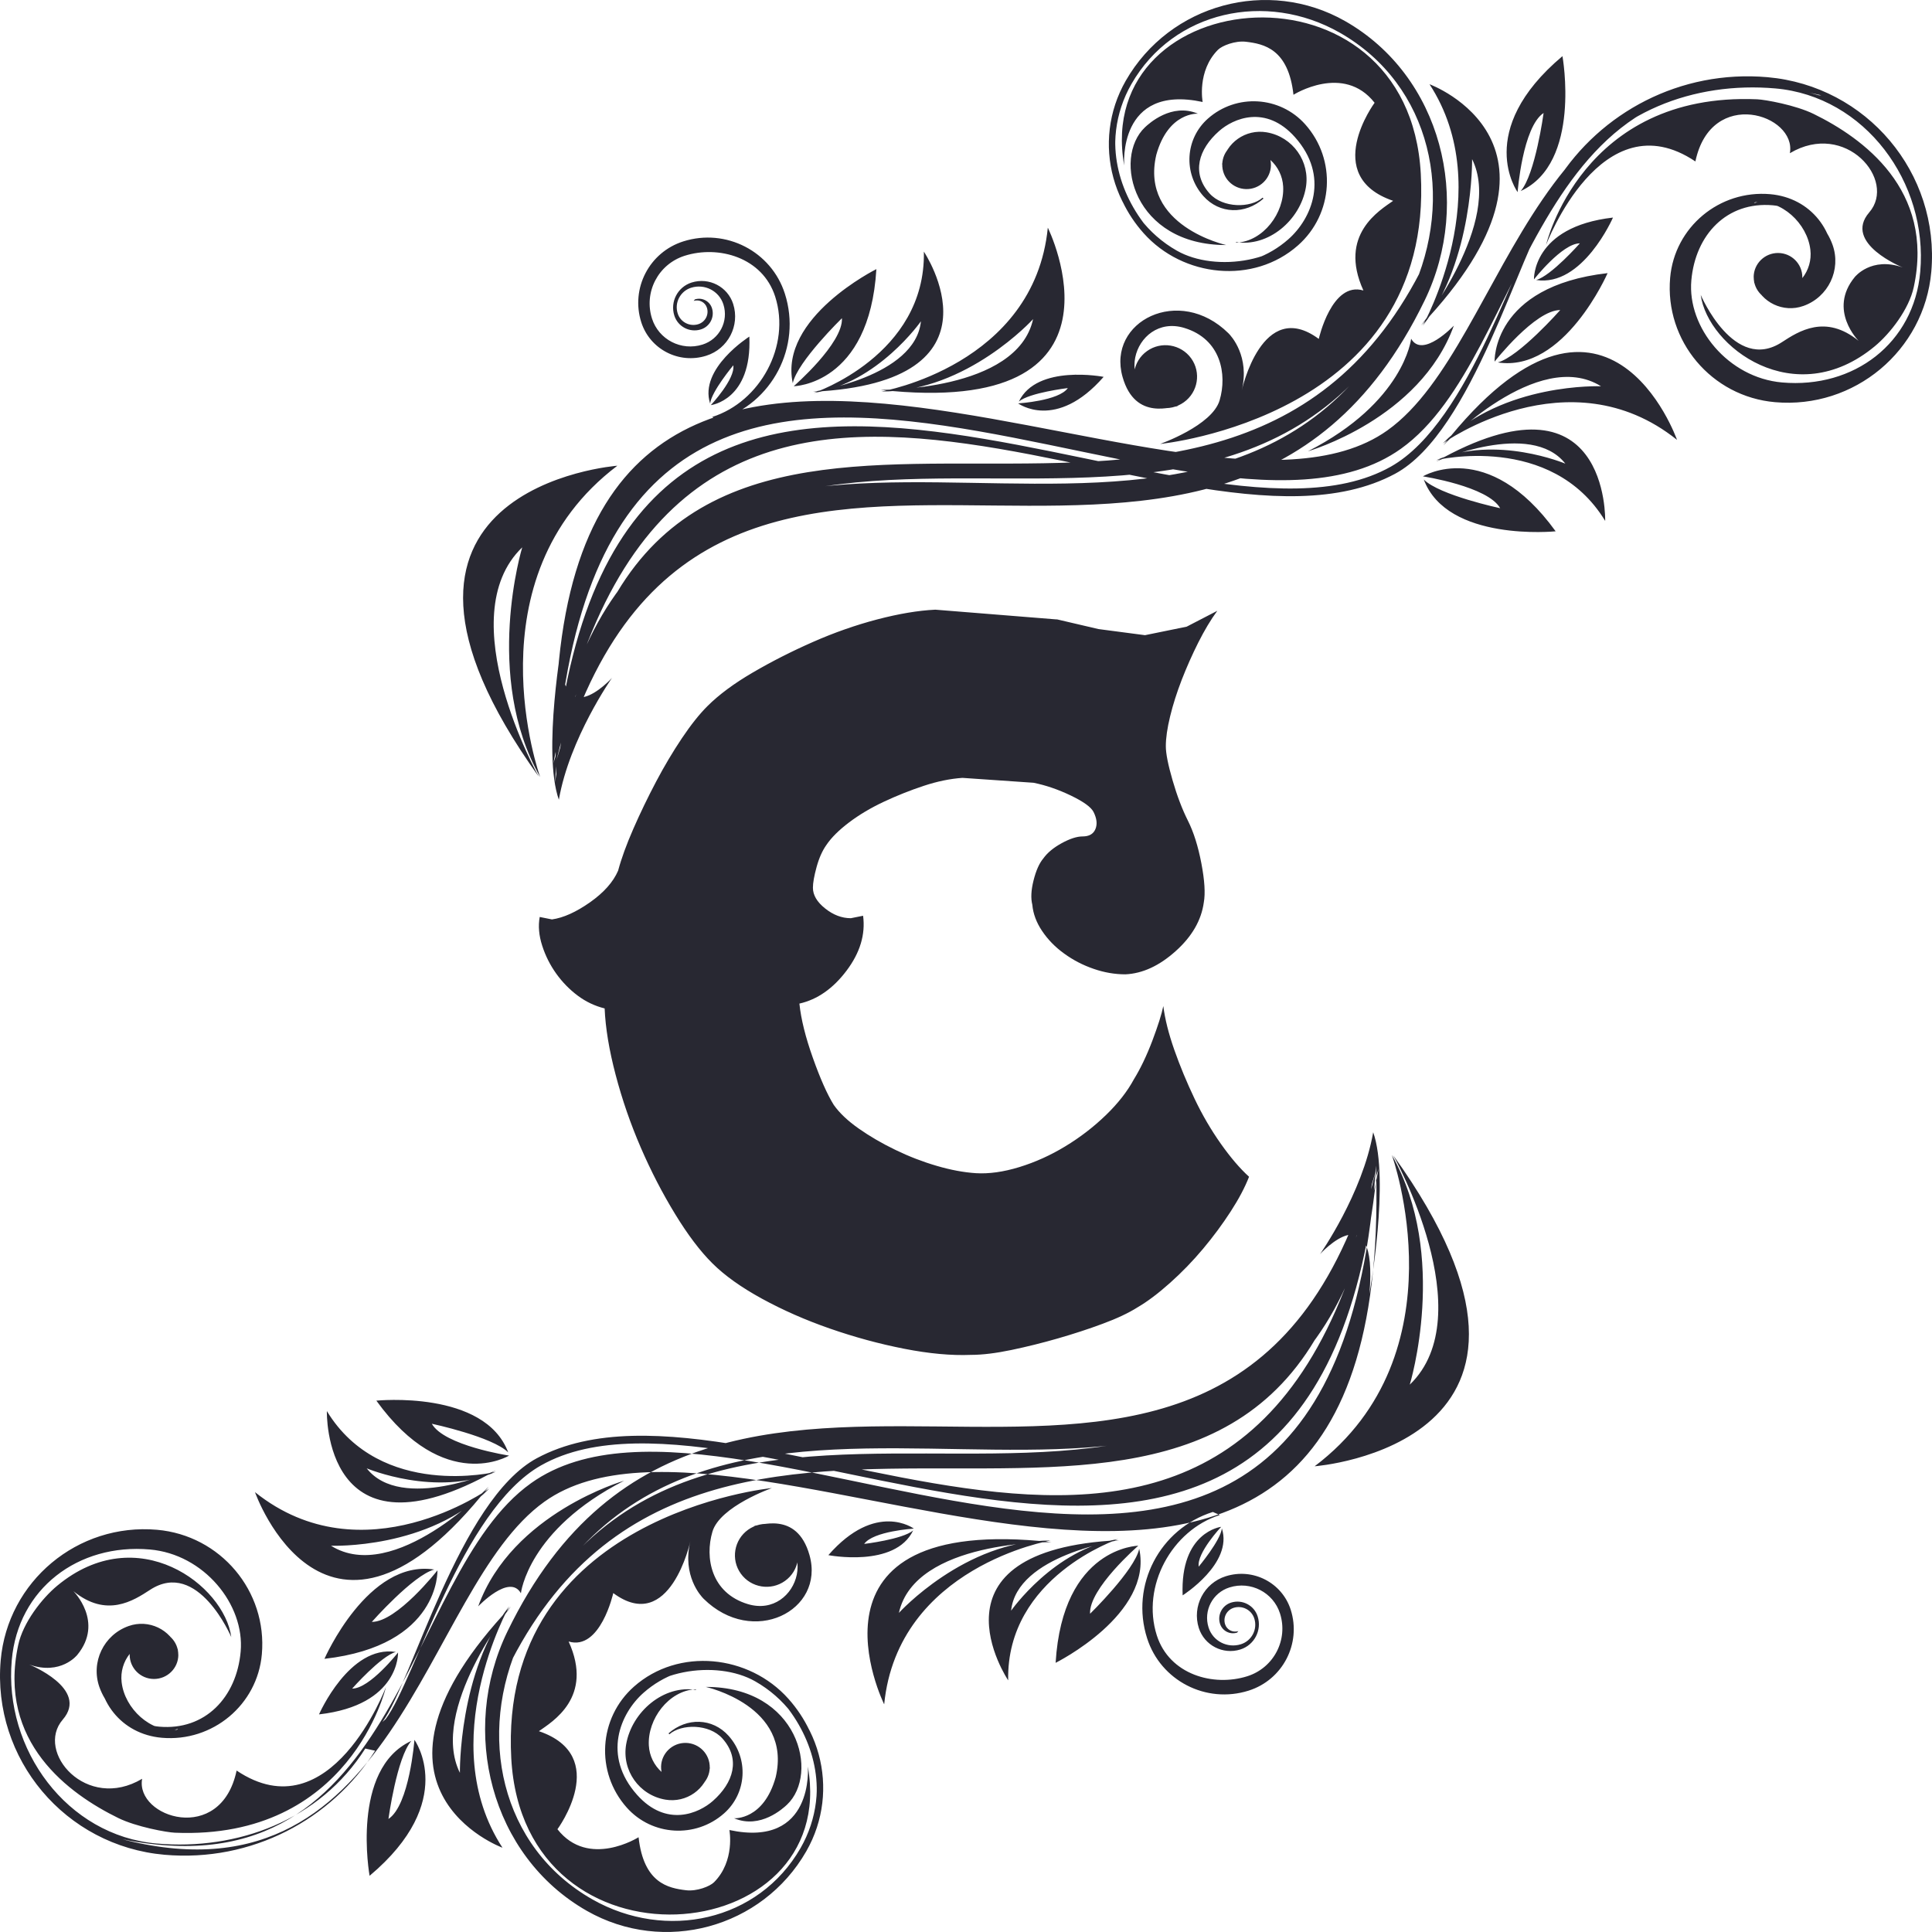 <?xml version="1.0" encoding="utf-8"?>
<svg xmlns="http://www.w3.org/2000/svg" fill="none" height="100%" overflow="visible" preserveAspectRatio="none" style="display: block;" viewBox="0 0 160 160" width="100%">
<path d="M113.925 95.841C116.172 151.859 62.054 112.244 45.088 124.364C34.866 131.669 32.976 158.817 9.353 152.108H9.169C33.34 157.777 33.117 130.571 43.981 122.829C61.721 110.19 111.245 150.733 114.023 95.222M31.935 142.372C34.385 139.134 38.181 125.101 44.814 121.353C62.25 111.507 108.74 147.355 114.004 97.314L114.18 96.769C104.31 146.12 62.899 110.864 44.466 120.76C38.044 124.208 34.103 139.356 31.672 142.609M114.004 95.417C102.38 139.372 59.604 98.876 42.024 135.11C38.028 143.346 40.627 153.709 48.607 158.252C54.99 161.883 63.122 159.674 66.77 153.32C69.686 148.235 67.913 141.76 62.805 138.858C58.72 136.535 53.518 137.946 51.182 142.013L51.519 141.787C53.565 138.226 59.342 137.42 62.539 139.239C67.416 142.013 69.087 148.192 66.3 153.047C62.817 159.113 55.154 160.761 49.057 157.298C41.437 152.965 39.437 143.634 43.143 135.717C58.575 102.761 101.84 137.825 112.931 102.64M41.613 139.068C57.804 103.988 101.621 139.317 111.879 103.887L113.918 97.041C103.135 142.083 57.123 100.38 41.421 138.62M2.406 137.845C5.036 138.784 6.398 137.054 6.398 137.054C8.644 134.323 6.077 131.771 6.077 131.771C8.821 134.007 11.04 132.569 12.425 131.665C16.397 129.071 19.153 135.577 19.153 135.577C18.589 131.295 11.392 125.814 4.743 131.319C3.459 132.382 1.905 134.389 1.51 136.224C-0.232 144.285 5.733 148.57 9.795 150.561C11.29 151.294 13.81 151.75 14.48 151.777C29.019 152.396 31.962 139.715 31.962 139.715C31.962 139.715 27.391 151.866 19.595 146.63C18.292 152.84 11.188 150.515 11.771 147.312C7.161 150.055 2.891 145.076 5.197 142.411C7.412 139.851 2.41 137.845 2.41 137.845H2.406ZM8.147 137.451C7.85 140.802 10.034 143.619 13.4 143.915C17.607 144.281 21.317 141.187 21.685 136.999C22.147 131.767 18.26 127.15 13.004 126.69C6.433 126.114 0.637 130.952 0.058 137.494C-0.662 145.672 5.412 152.883 13.627 153.604C20.839 154.235 27.453 150.694 31.066 144.986L30.252 144.807C26.479 150.768 19.646 153.257 12.977 152.673C5.545 152.022 0.32 144.889 0.974 137.49C1.494 131.572 6.468 127.801 12.413 128.323C16.883 128.712 20.276 132.873 19.931 136.773C19.599 140.56 16.988 143.33 13.18 142.995C10.425 142.754 8.128 139.66 8.324 137.463M55.436 143.626C56.426 142.754 58.731 142.746 59.831 143.977C61.346 145.676 60.747 147.635 59.041 149.143C57.878 150.172 55.19 151.364 52.759 148.641C49.863 145.395 51.362 141.893 53.299 140.186C56.63 137.241 61.655 137.389 64.614 140.704C67.271 143.681 68.504 147.826 66.973 151.75L67.349 152.077C68.813 148.321 68.163 143.903 65.291 140.685C62.019 137.019 56.187 136.419 52.505 139.676C49.562 142.278 49.292 146.767 51.91 149.7C54.004 152.046 57.608 152.26 59.964 150.176C61.85 148.508 62.019 145.637 60.344 143.759C59.005 142.259 56.868 142.22 55.362 143.552M50.791 131.934C55.487 135.406 57.17 127.653 57.17 127.653C56.485 130.481 58.039 132.176 58.27 132.402C62.344 136.423 68.339 133.395 67.04 128.79C65.983 125.038 62.786 126.417 62.41 126.363C68.378 127.22 66.14 134.112 61.937 132.846C58.876 131.923 58.367 128.985 59.001 126.846C59.616 124.754 63.925 123.234 63.925 123.234C63.925 123.234 41.241 125.443 42.341 145.617C43.343 163.995 69.592 161.486 66.903 146.299C66.903 146.299 67.463 153.066 60.406 151.555C60.406 151.555 60.892 154.114 59.134 155.879C58.79 156.222 57.71 156.647 56.821 156.542C55.334 156.366 53.303 155.949 52.884 152.151C52.884 152.151 48.74 154.769 46.165 151.489C46.165 151.489 50.642 145.422 44.63 143.369C45.715 142.594 49.202 140.58 47.092 135.943C49.718 136.73 50.787 131.938 50.787 131.938L50.791 131.934ZM65.612 127.286C64.77 126.117 63.134 125.849 61.956 126.686C60.782 127.524 60.512 129.156 61.353 130.325C62.195 131.494 63.835 131.763 65.009 130.925C66.183 130.088 66.453 128.459 65.608 127.286H65.612ZM58.594 146.977C58.187 147.312 57.671 147.526 57.099 147.557C55.334 147.651 53.831 146.307 53.734 144.55C53.616 142.356 55.385 140.015 57.589 139.898L57.678 139.956C54.97 139.493 52.321 141.764 51.855 144.46C51.483 146.618 52.935 148.668 55.103 149.038C56.837 149.334 58.485 148.177 58.782 146.451C58.786 146.42 58.794 146.389 58.798 146.357M56.41 144.37C55.315 144.565 54.583 145.605 54.779 146.696C54.974 147.787 56.019 148.512 57.115 148.321C58.211 148.126 58.943 147.086 58.747 145.995C58.551 144.904 57.506 144.18 56.41 144.37ZM14.75 136.676C14.742 136.645 14.73 136.617 14.719 136.586C14.131 134.938 12.308 134.073 10.652 134.662C8.582 135.394 7.502 137.661 8.234 139.722C9.153 142.302 12.155 144.09 14.742 143.174L14.664 143.248C12.472 143.506 10.327 141.499 10.073 139.317C9.866 137.572 11.118 135.986 12.875 135.78C13.443 135.713 13.987 135.838 14.448 136.099M14.765 137.046C14.769 135.939 13.873 135.036 12.762 135.032C11.65 135.028 10.742 135.92 10.738 137.03C10.734 138.137 11.631 139.041 12.746 139.045C13.857 139.048 14.765 138.156 14.769 137.05L14.765 137.046ZM60.806 150.585C62.97 151.496 64.86 149.755 65.177 149.455C67.885 146.891 66.12 139.687 58.45 139.703C58.45 139.703 65.615 141.273 64.242 147.168C63.252 150.74 60.806 150.581 60.806 150.581V150.585ZM40.498 123.289C40.498 123.289 30.076 130.75 21.117 123.573C21.117 123.573 26.964 140.237 40.466 123.125C40.466 123.125 32.651 131.284 27.41 128.011C27.41 128.011 35.543 128.338 40.502 123.289H40.498ZM41.045 121.898C41.045 121.898 31.535 124.201 27.07 116.86C27.07 116.86 26.718 129.865 41.069 121.777C41.069 121.777 33.238 125.264 30.369 121.602C30.369 121.602 36.114 124.021 41.045 121.898ZM38.091 146.825C35.504 141.635 42.306 133.052 42.306 133.052C28.087 148.076 41.613 153.02 41.613 153.02C35.895 144.25 42.169 133.029 42.169 133.029C37.958 138.464 38.087 146.825 38.087 146.825H38.091ZM35.97 129.982C30.463 129.125 26.87 137.377 26.87 137.377C36.467 136.282 36.228 130.049 36.228 130.049C36.228 130.049 32.882 134.323 30.792 134.319C30.792 134.319 34.201 130.458 35.97 129.978V129.982ZM32.784 136.808C28.933 136.208 26.42 141.978 26.42 141.978C33.132 141.211 32.964 136.855 32.964 136.855C32.964 136.855 30.623 139.843 29.164 139.843C29.164 139.843 31.547 137.143 32.784 136.808ZM42.09 120.289C40.153 115.084 31.168 115.996 31.168 115.996C36.815 123.799 42.161 120.546 42.161 120.546C42.161 120.546 36.78 119.724 35.762 117.909C35.762 117.909 40.811 118.988 42.094 120.289H42.09ZM34.071 144.172C29.007 146.494 30.608 155.346 30.608 155.346C37.989 149.143 34.322 144.086 34.322 144.086C34.322 144.086 33.911 149.49 32.169 150.639C32.169 150.639 32.862 145.543 34.068 144.172H34.071ZM51.687 122.627C51.687 122.627 42.404 125.288 39.601 133.033C39.601 133.033 42.2 130.29 43.139 131.946C43.139 131.946 43.711 126.694 51.687 122.627ZM74.445 133.567C75.771 127.551 87.097 127.715 87.097 127.715C65.373 125.315 73.224 141.145 73.224 141.145C74.355 129.749 87.004 127.579 87.004 127.579C79.912 127.559 74.448 133.567 74.448 133.567H74.445ZM83.736 133.395C84.194 128.775 92.682 127.551 92.682 127.551C76.21 128.354 83.493 139.158 83.493 139.158C83.325 130.575 92.596 127.462 92.596 127.462C87.289 128.291 83.732 133.395 83.732 133.395H83.736ZM90.275 133.645C90.162 131.568 94.267 128.011 94.267 128.011C94.267 128.011 88.001 128.108 87.422 137.708C87.422 137.708 95.508 133.691 94.346 128.264C93.962 130.045 90.275 133.645 90.275 133.645ZM99.273 129.745C99.093 128.619 101.132 126.445 101.132 126.445C101.132 126.445 97.719 126.846 97.942 132.121C97.942 132.121 102.13 129.476 101.19 126.577C101.081 127.571 99.273 129.741 99.273 129.741V129.745ZM71.564 127.867C72.3 126.799 75.681 126.593 75.681 126.593C75.681 126.593 72.55 124.271 68.602 128.79C68.602 128.79 74.124 129.865 75.623 126.745C74.754 127.481 71.56 127.863 71.56 127.863L71.564 127.867ZM102.552 135.082C102.094 135.226 101.601 134.973 101.457 134.517C101.273 133.945 101.59 133.337 102.165 133.154C102.881 132.928 103.648 133.321 103.875 134.038C104.161 134.93 103.664 135.885 102.768 136.169C101.644 136.524 100.447 135.908 100.091 134.79C99.644 133.395 100.419 131.903 101.824 131.463C103.578 130.91 105.448 131.876 106.004 133.617C106.701 135.799 105.488 138.125 103.296 138.819C100.502 139.703 96.846 138.698 95.801 135.433C94.502 131.358 97.054 126.725 101.022 125.467L100.443 125.214C96.036 126.604 93.598 131.291 94.999 135.674C96.118 139.185 99.883 141.125 103.406 140.011C106.227 139.119 107.785 136.123 106.893 133.313C106.176 131.069 103.77 129.827 101.511 130.539C99.707 131.108 98.709 133.029 99.281 134.825C99.739 136.259 101.28 137.058 102.725 136.602C103.879 136.236 104.521 135.008 104.153 133.859C103.86 132.939 102.873 132.429 101.95 132.721C101.21 132.955 100.803 133.742 101.038 134.478C101.226 135.067 101.856 135.394 102.447 135.207M109.311 103.871C109.311 103.871 114.125 98.541 113.413 107.14C113.413 107.14 115.107 97.692 113.722 93.769C112.837 98.861 109.315 103.871 109.315 103.871H109.311ZM115.268 95.65C115.268 95.65 121.189 112.107 108.873 121.431C108.873 121.431 132.597 119.658 115.389 95.689C115.389 95.689 122.77 108.885 116.751 114.671C116.751 114.671 120.007 104.011 115.268 95.65ZM45.973 64.774C48.752 9.263 98.275 49.806 116.015 37.167C126.883 29.425 126.657 2.219 150.827 7.892H150.643C127.02 1.179 125.134 28.331 114.908 35.636C97.942 47.756 43.824 8.141 46.071 64.159M128.065 17.624C125.615 20.862 121.819 34.895 115.186 38.644C97.75 48.489 51.26 12.641 45.996 62.682L45.82 63.227C55.69 13.876 97.101 49.132 115.534 39.236C121.956 35.788 125.897 20.64 128.328 17.387M46 64.583C57.624 20.628 100.4 61.124 117.98 24.89C121.976 16.654 119.377 6.291 111.397 1.748C105.014 -1.883 96.882 0.326 93.234 6.68C90.318 11.765 92.091 18.24 97.198 21.142C101.284 23.465 106.486 22.054 108.822 17.987L108.485 18.213C106.439 21.774 100.662 22.58 97.465 20.761C92.588 17.987 90.917 11.807 93.704 6.953C97.187 0.887 104.85 -0.761 110.947 2.702C118.567 7.035 120.567 16.366 116.861 24.283C101.429 57.239 58.164 22.175 47.073 57.36M118.391 20.932C102.2 56.012 58.383 20.683 48.125 56.113L46.086 62.959C56.868 17.916 102.881 59.62 118.583 21.38M157.594 22.155C154.964 21.216 153.602 22.946 153.602 22.946C151.356 25.677 153.923 28.229 153.923 28.229C151.179 25.993 148.96 27.431 147.575 28.334C143.603 30.929 140.847 24.423 140.847 24.423C141.411 28.705 148.608 34.186 155.257 28.681C156.541 27.618 158.095 25.611 158.49 23.776C160.232 15.715 154.267 11.43 150.205 9.439C148.71 8.706 146.189 8.25 145.52 8.223C130.981 7.604 128.038 20.285 128.038 20.285C128.038 20.285 132.609 8.134 140.405 13.37C141.708 7.16 148.812 9.485 148.229 12.688C152.839 9.945 157.109 14.924 154.803 17.589C152.588 20.149 157.59 22.155 157.59 22.155H157.594ZM151.853 22.545C152.15 19.194 149.966 16.378 146.6 16.081C142.393 15.715 138.683 18.809 138.315 22.997C137.853 28.229 141.74 32.846 146.996 33.306C153.567 33.883 159.363 29.044 159.942 22.502C160.662 14.324 154.588 7.113 146.373 6.392C139.161 5.761 132.547 9.302 128.934 15.01L129.748 15.189C133.521 9.228 140.354 6.739 147.023 7.323C154.455 7.974 159.68 15.107 159.026 22.506C158.506 28.424 153.531 32.196 147.587 31.674C143.117 31.284 139.724 27.123 140.069 23.223C140.401 19.436 143.012 16.666 146.82 17.001C149.575 17.242 151.872 20.336 151.676 22.533M104.564 16.37C103.574 17.242 101.269 17.25 100.169 16.019C98.654 14.32 99.253 12.361 100.96 10.853C102.122 9.824 104.811 8.632 107.241 11.356C110.137 14.601 108.638 18.104 106.701 19.81C103.37 22.755 98.345 22.607 95.386 19.292C92.729 16.315 91.496 12.17 93.027 8.247L92.651 7.919C91.187 11.675 91.837 16.093 94.709 19.311C97.981 22.977 103.813 23.578 107.495 20.32C110.438 17.718 110.708 13.23 108.09 10.296C105.996 7.95 102.392 7.736 100.036 9.821C98.15 11.488 97.981 14.359 99.656 16.237C100.995 17.737 103.132 17.776 104.638 16.444M109.213 28.066C104.517 24.594 102.834 32.347 102.834 32.347C103.519 29.519 101.965 27.824 101.734 27.598C97.66 23.578 91.665 26.605 92.964 31.21C94.021 34.962 97.218 33.583 97.594 33.637C91.626 32.78 93.864 25.888 98.067 27.154C101.128 28.077 101.637 31.015 101.003 33.154C100.388 35.246 96.079 36.766 96.079 36.766C96.079 36.766 118.763 34.556 117.663 14.383C116.661 -3.995 90.412 -1.486 93.101 13.701C93.101 13.701 92.541 6.934 99.598 8.445C99.598 8.445 99.112 5.886 100.869 4.121C101.214 3.778 102.294 3.353 103.182 3.458C104.67 3.634 106.701 4.051 107.12 7.849C107.12 7.849 111.264 5.231 113.839 8.511C113.839 8.511 109.362 14.578 115.373 16.631C114.289 17.406 110.802 19.42 112.912 24.057C110.286 23.27 109.217 28.062 109.217 28.062L109.213 28.066ZM94.388 32.714C95.23 33.883 96.866 34.151 98.044 33.314C99.218 32.476 99.488 30.844 98.647 29.675C97.801 28.506 96.165 28.237 94.991 29.075C93.817 29.912 93.547 31.541 94.392 32.714H94.388ZM101.406 13.019C101.813 12.684 102.329 12.47 102.901 12.439C104.666 12.345 106.169 13.689 106.266 15.446C106.384 17.64 104.615 19.981 102.411 20.098L102.321 20.04C105.03 20.503 107.679 18.232 108.145 15.536C108.517 13.378 107.065 11.328 104.897 10.958C103.163 10.662 101.515 11.819 101.218 13.545C101.214 13.576 101.206 13.607 101.202 13.639M103.589 15.63C104.685 15.435 105.417 14.395 105.221 13.304C105.026 12.213 103.981 11.488 102.885 11.679C101.789 11.874 101.057 12.914 101.253 14.005C101.449 15.096 102.494 15.82 103.589 15.63ZM145.25 23.324C145.258 23.355 145.27 23.383 145.282 23.414C145.869 25.062 147.692 25.927 149.348 25.338C151.418 24.606 152.498 22.338 151.766 20.277C150.847 17.698 147.845 15.91 145.258 16.826L145.336 16.752C147.528 16.494 149.673 18.501 149.927 20.683C150.134 22.428 148.882 24.014 147.125 24.22C146.557 24.287 146.013 24.162 145.552 23.901M145.235 22.95C145.231 24.057 146.127 24.961 147.238 24.965C148.35 24.968 149.258 24.076 149.262 22.966C149.266 21.859 148.369 20.955 147.254 20.951C146.143 20.948 145.235 21.84 145.231 22.946L145.235 22.95ZM99.195 9.411C97.03 8.5 95.14 10.241 94.823 10.541C92.115 13.105 93.88 20.309 101.55 20.293C101.55 20.293 94.385 18.723 95.758 12.828C96.748 9.256 99.195 9.415 99.195 9.415V9.411ZM119.502 36.711C119.502 36.711 129.924 29.25 138.883 36.427C138.883 36.427 133.036 19.763 119.534 36.875C119.534 36.875 127.349 28.716 132.59 31.989C132.59 31.989 124.457 31.662 119.498 36.711H119.502ZM118.958 38.102C118.958 38.102 128.469 35.799 132.934 43.139C132.934 43.139 133.286 30.134 118.935 38.223C118.935 38.223 126.766 34.736 129.635 38.398C129.635 38.398 123.89 35.979 118.958 38.102ZM121.909 13.171C124.496 18.361 117.694 26.944 117.694 26.944C131.913 11.921 118.387 6.976 118.387 6.976C124.105 15.746 117.831 26.967 117.831 26.967C122.042 21.532 121.913 13.171 121.913 13.171H121.909ZM124.034 30.014C129.541 30.871 133.134 22.619 133.134 22.619C123.537 23.714 123.776 29.948 123.776 29.948C123.776 29.948 127.122 25.674 129.212 25.677C129.212 25.677 125.803 29.538 124.034 30.018V30.014ZM127.216 23.188C131.067 23.788 133.58 18.018 133.58 18.018C126.868 18.785 127.036 23.141 127.036 23.141C127.036 23.141 129.376 20.153 130.836 20.153C130.836 20.153 128.453 22.853 127.216 23.188ZM117.91 39.707C119.847 44.912 128.832 44.001 128.832 44.001C123.185 36.197 117.839 39.45 117.839 39.45C117.839 39.45 123.22 40.272 124.238 42.088C124.238 42.088 119.189 41.008 117.906 39.707H117.91ZM125.932 15.824C130.997 13.502 129.396 4.65 129.396 4.65C122.015 10.853 125.682 15.91 125.682 15.91C125.682 15.91 126.093 10.506 127.835 9.357C127.835 9.357 127.142 14.453 125.936 15.824H125.932ZM108.317 37.373C108.317 37.373 117.6 34.712 120.402 26.967C120.402 26.967 117.804 29.71 116.865 28.054C116.865 28.054 116.293 33.306 108.317 37.373ZM85.555 26.433C84.229 32.449 72.903 32.285 72.903 32.285C94.627 34.685 86.776 18.855 86.776 18.855C85.645 30.251 72.996 32.422 72.996 32.422C80.088 32.441 85.552 26.433 85.552 26.433H85.555ZM76.268 26.601C75.81 31.221 67.322 32.445 67.322 32.445C83.794 31.642 76.511 20.839 76.511 20.839C76.679 29.422 67.408 32.535 67.408 32.535C72.715 31.705 76.272 26.601 76.272 26.601H76.268ZM69.725 26.352C69.838 28.428 65.733 31.985 65.733 31.985C65.733 31.985 71.999 31.888 72.578 22.288C72.578 22.288 64.492 26.305 65.654 31.732C66.038 29.951 69.725 26.352 69.725 26.352ZM60.727 30.251C60.907 31.377 58.868 33.551 58.868 33.551C58.868 33.551 62.281 33.15 62.058 27.875C62.058 27.875 57.87 30.52 58.81 33.419C58.919 32.425 60.727 30.255 60.727 30.255V30.251ZM88.436 32.133C87.7 33.201 84.319 33.407 84.319 33.407C84.319 33.407 87.45 35.729 91.398 31.21C91.398 31.21 85.876 30.134 84.377 33.255C85.246 32.519 88.44 32.137 88.44 32.137L88.436 32.133ZM57.448 24.918C57.906 24.774 58.399 25.027 58.543 25.483C58.727 26.055 58.41 26.663 57.835 26.846C57.119 27.072 56.352 26.679 56.125 25.962C55.839 25.07 56.336 24.115 57.232 23.831C58.356 23.476 59.553 24.092 59.909 25.21C60.355 26.605 59.581 28.097 58.176 28.537C56.422 29.09 54.551 28.124 53.996 26.383C53.299 24.201 54.512 21.875 56.704 21.181C59.498 20.297 63.154 21.302 64.199 24.567C65.498 28.642 62.946 33.275 58.978 34.533L59.557 34.786C63.964 33.395 66.402 28.709 65.001 24.326C63.882 20.815 60.117 18.875 56.594 19.989C53.773 20.881 52.215 23.878 53.107 26.686C53.824 28.931 56.23 30.174 58.489 29.46C60.293 28.892 61.291 26.971 60.719 25.175C60.261 23.741 58.72 22.942 57.275 23.398C56.121 23.765 55.479 24.992 55.847 26.141C56.141 27.061 57.127 27.571 58.05 27.279C58.79 27.045 59.197 26.258 58.962 25.522C58.774 24.933 58.144 24.606 57.553 24.793M50.693 56.129C50.693 56.129 45.879 61.459 46.591 52.86C46.591 52.86 44.897 62.308 46.282 66.231C47.166 61.139 50.689 56.129 50.689 56.129H50.693ZM44.732 64.35C44.732 64.35 38.811 47.893 51.127 38.569C51.127 38.569 27.403 40.342 44.611 64.311C44.611 64.311 37.23 51.115 43.249 45.329C43.249 45.329 39.993 55.989 44.732 64.35ZM87.508 51.298L77.462 50.491C76.041 50.558 74.433 50.83 72.644 51.298C70.852 51.769 69.075 52.393 67.318 53.168C65.557 53.943 63.901 54.785 62.347 55.693C60.79 56.6 59.541 57.528 58.594 58.471C57.917 59.145 57.209 60.037 56.465 61.147C55.722 62.257 55.009 63.453 54.336 64.731C53.659 66.013 53.033 67.307 52.458 68.62C51.882 69.933 51.46 71.094 51.19 72.103C50.783 73.046 50.004 73.922 48.857 74.729C47.707 75.535 46.658 76.01 45.711 76.143L44.697 75.94C44.56 76.681 44.63 77.472 44.901 78.313C45.17 79.155 45.562 79.93 46.067 80.635C46.572 81.34 47.166 81.948 47.843 82.454C48.521 82.961 49.264 83.312 50.074 83.514C50.141 85.131 50.446 86.966 50.986 89.019C51.526 91.073 52.219 93.075 53.064 95.031C53.91 96.987 54.857 98.818 55.906 100.536C56.955 102.254 57.984 103.618 59.001 104.627C60.015 105.636 61.385 106.614 63.111 107.557C64.837 108.5 66.711 109.326 68.742 110.031C70.77 110.736 72.817 111.293 74.879 111.698C76.942 112.103 78.785 112.271 80.409 112.205C81.356 112.205 82.472 112.068 83.759 111.8C85.043 111.531 86.33 111.211 87.614 110.841C88.898 110.471 90.134 110.07 91.316 109.629C92.498 109.193 93.465 108.737 94.209 108.266C95.019 107.794 95.915 107.12 96.897 106.244C97.876 105.371 98.791 104.424 99.637 103.415C100.482 102.406 101.241 101.378 101.918 100.333C102.595 99.289 103.1 98.331 103.441 97.454C102.697 96.78 101.918 95.873 101.108 94.727C100.298 93.582 99.57 92.339 98.928 90.991C98.287 89.643 97.727 88.299 97.253 86.951C96.78 85.603 96.475 84.391 96.341 83.316C96.204 83.99 95.899 84.948 95.43 86.195C94.956 87.441 94.447 88.501 93.907 89.378C93.363 90.387 92.588 91.38 91.575 92.358C90.561 93.336 89.446 94.193 88.225 94.933C87.007 95.674 85.739 96.246 84.421 96.652C83.102 97.057 81.9 97.224 80.82 97.158C79.806 97.092 78.722 96.889 77.572 96.55C76.421 96.215 75.29 95.779 74.171 95.237C73.055 94.7 72.042 94.112 71.126 93.469C70.214 92.83 69.517 92.171 69.044 91.497C68.504 90.624 67.928 89.327 67.318 87.609C66.707 85.891 66.335 84.395 66.203 83.113C67.69 82.778 68.993 81.866 70.108 80.386C71.224 78.905 71.682 77.39 71.478 75.839L70.464 76.042C69.721 76.042 69.008 75.773 68.335 75.235C67.658 74.698 67.322 74.125 67.322 73.517C67.322 73.112 67.424 72.543 67.627 71.799C67.831 71.059 68.101 70.451 68.437 69.979C68.844 69.372 69.466 68.752 70.316 68.109C71.161 67.47 72.124 66.898 73.208 66.391C74.288 65.885 75.388 65.448 76.507 65.078C77.623 64.708 78.687 64.49 79.704 64.42L85.591 64.825C86.604 65.028 87.638 65.382 88.686 65.885C89.735 66.391 90.361 66.843 90.565 67.248C90.835 67.79 90.886 68.257 90.718 68.662C90.549 69.068 90.193 69.27 89.653 69.27C89.18 69.27 88.604 69.457 87.927 69.827C87.25 70.198 86.741 70.618 86.405 71.09C86.064 71.495 85.798 72.099 85.595 72.909C85.391 73.716 85.356 74.39 85.493 74.931C85.559 75.671 85.829 76.396 86.303 77.101C86.776 77.806 87.383 78.434 88.131 78.971C88.874 79.513 89.684 79.93 90.565 80.234C91.442 80.538 92.322 80.69 93.203 80.69C94.623 80.623 96.009 79.984 97.363 78.769C98.717 77.557 99.492 76.209 99.695 74.729C99.829 73.988 99.762 72.909 99.492 71.495C99.222 70.081 98.85 68.904 98.376 67.961C97.903 67.018 97.48 65.908 97.109 64.626C96.737 63.348 96.549 62.406 96.549 61.798C96.549 61.124 96.666 60.302 96.905 59.324C97.14 58.35 97.465 57.337 97.868 56.293C98.275 55.248 98.729 54.224 99.237 53.211C99.746 52.202 100.267 51.325 100.811 50.585L98.275 51.898L94.823 52.603L90.968 52.096L87.52 51.29L87.508 51.298Z" fill="#282832" id="Vector"/>
</svg>